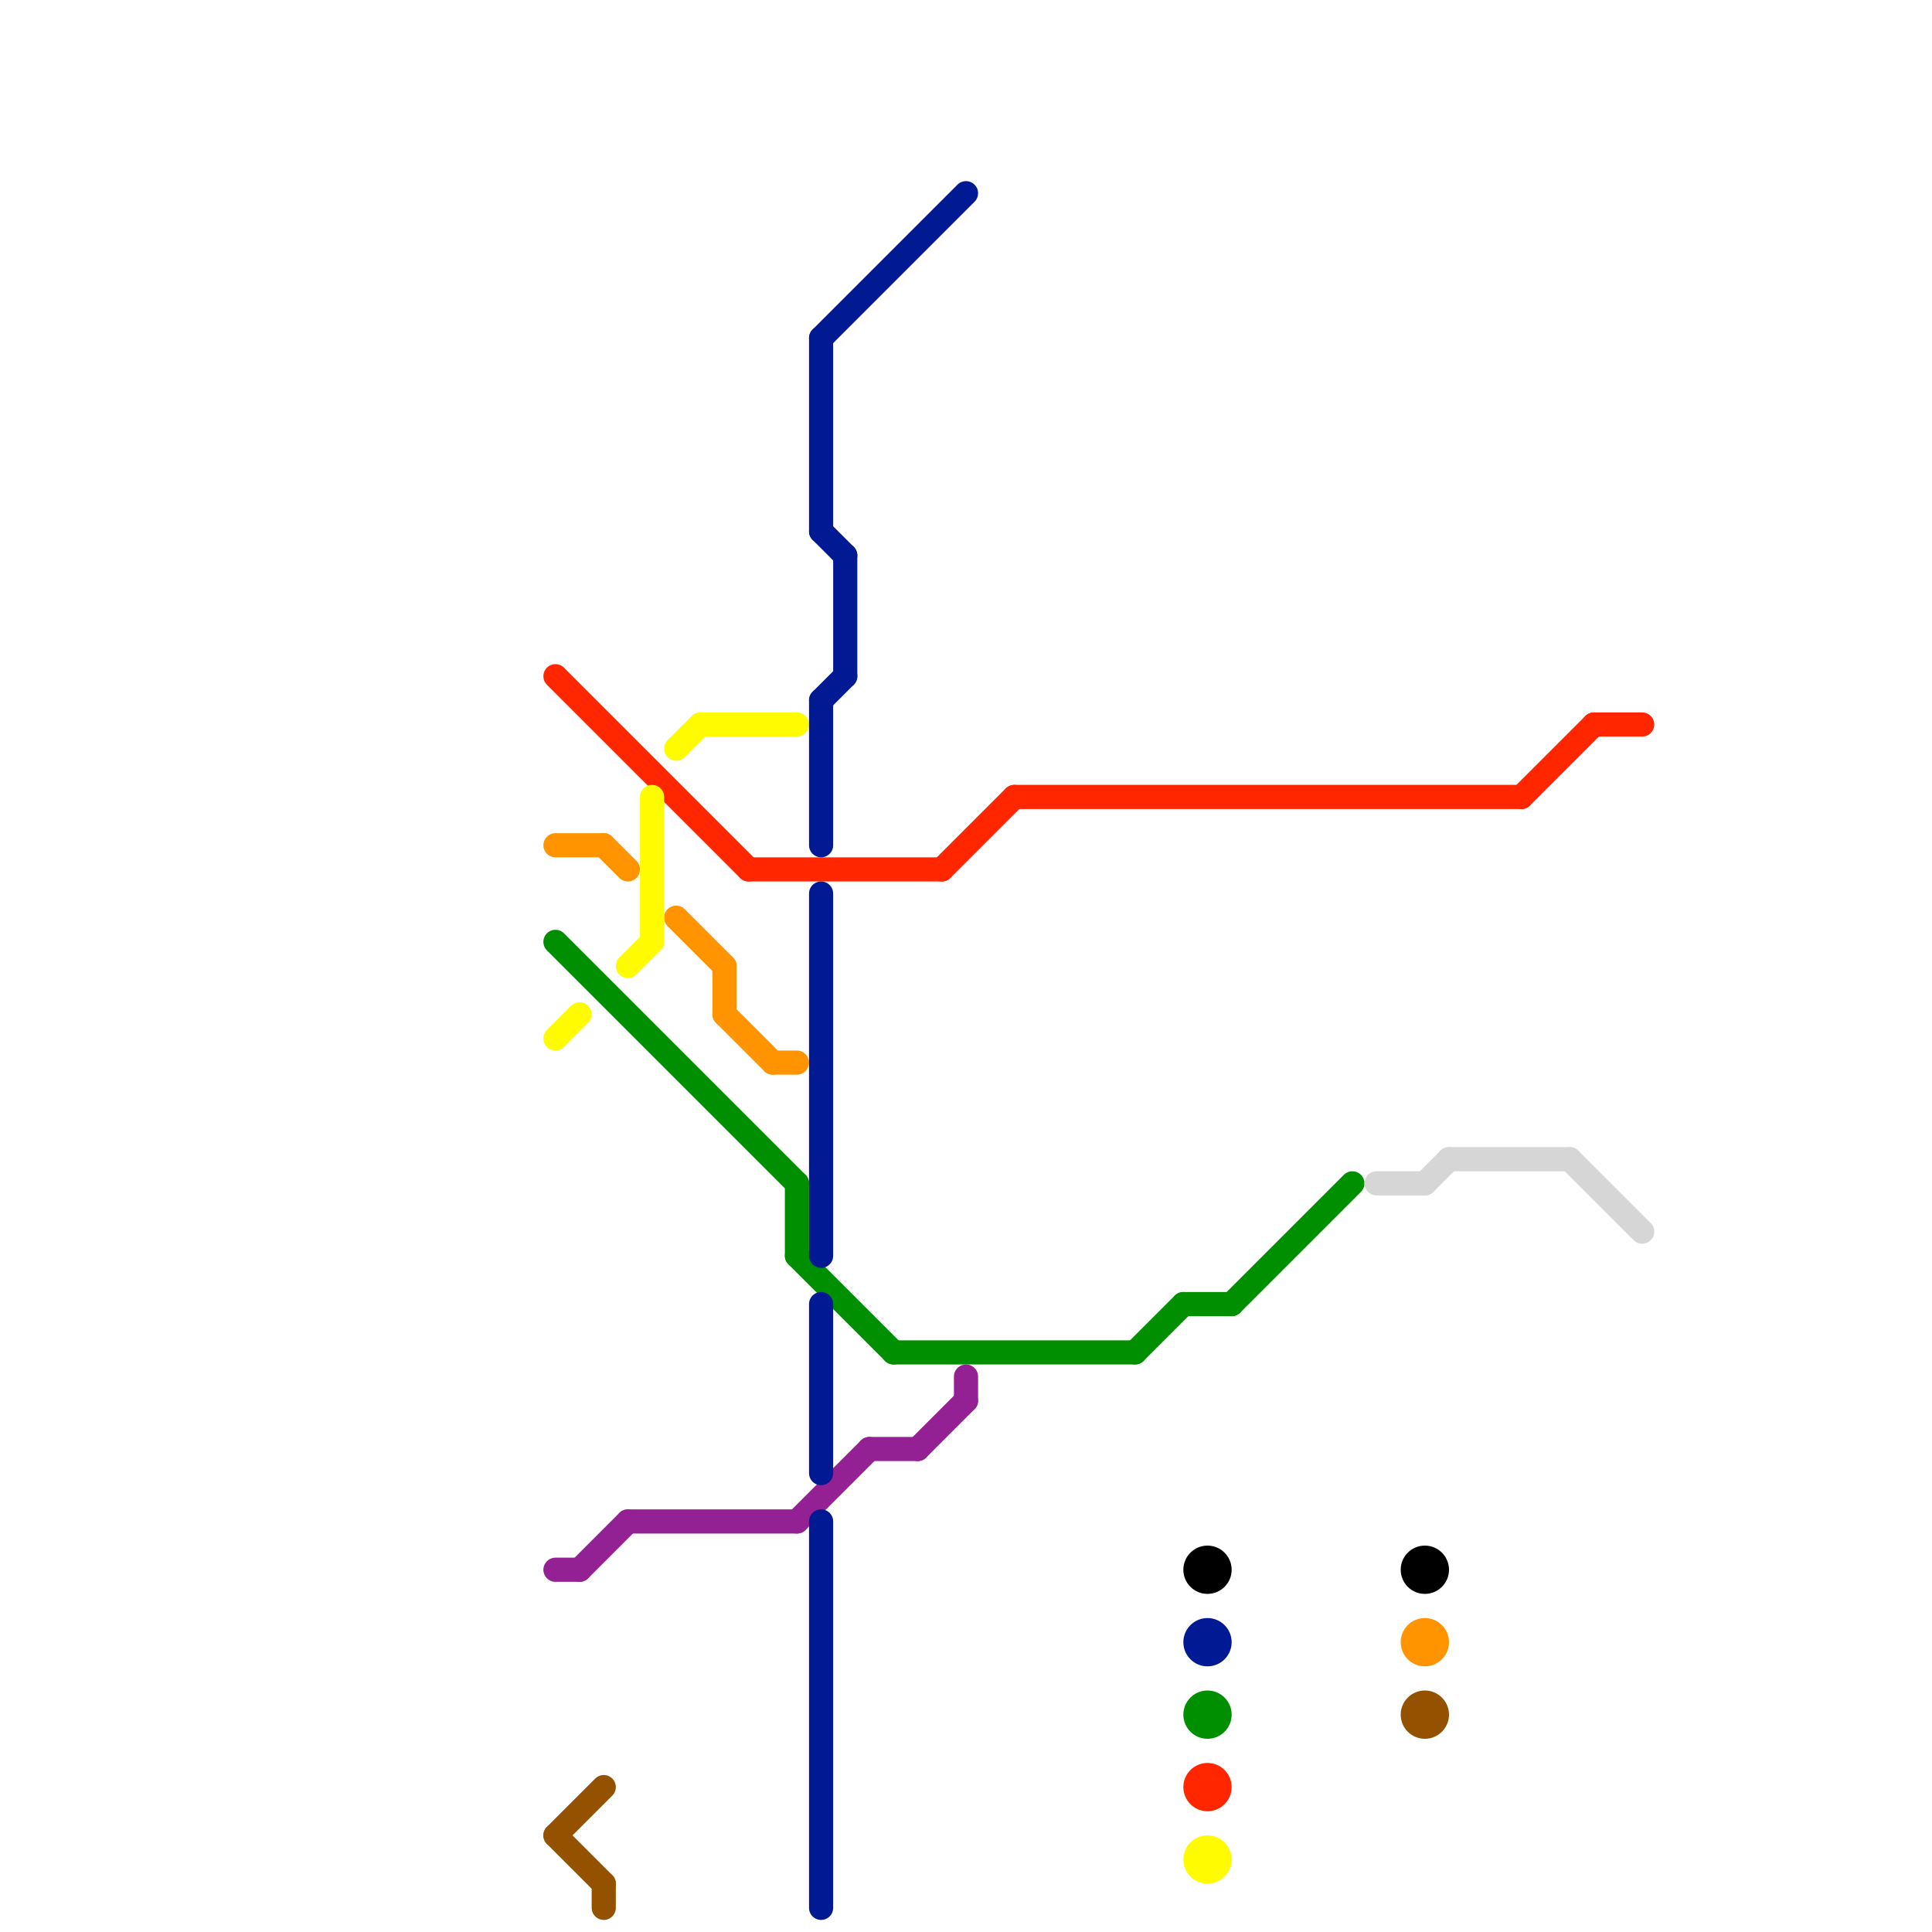 
<svg version="1.1" xmlns="http://www.w3.org/2000/svg" viewBox="0 0 80 80">
<style>text { font: 1px Helvetica; font-weight: 600; white-space: pre; dominant-baseline: central; } line { stroke-width: 1; fill: none; stroke-linecap: round; stroke-linejoin: round; } .c0 { stroke: #ff2600 } .c1 { stroke: #ff9300 } .c2 { stroke: #008f00 } .c3 { stroke: #fffb00 } .c4 { stroke: #942193 } .c5 { stroke: #945200 } .c6 { stroke: #011993 } .c7 { stroke: #000000 } .c8 { stroke: #d6d6d6 }</style><defs><g id="wm-xf"><circle r="1.2" fill="#000"/><circle r="0.9" fill="#fff"/><circle r="0.6" fill="#000"/><circle r="0.3" fill="#fff"/></g><g id="wm"><circle r="0.6" fill="#000"/><circle r="0.3" fill="#fff"/></g></defs><line class="c0" x1="39" y1="36" x2="42" y2="33"/><line class="c0" x1="66" y1="30" x2="68" y2="30"/><line class="c0" x1="42" y1="33" x2="63" y2="33"/><line class="c0" x1="23" y1="28" x2="31" y2="36"/><line class="c0" x1="31" y1="36" x2="39" y2="36"/><line class="c0" x1="63" y1="33" x2="66" y2="30"/><circle cx="50" cy="74" r="1" fill="#ff2600" /><line class="c1" x1="25" y1="35" x2="26" y2="36"/><line class="c1" x1="32" y1="44" x2="33" y2="44"/><line class="c1" x1="30" y1="40" x2="30" y2="42"/><line class="c1" x1="28" y1="38" x2="30" y2="40"/><line class="c1" x1="23" y1="35" x2="25" y2="35"/><line class="c1" x1="30" y1="42" x2="32" y2="44"/><circle cx="59" cy="68" r="1" fill="#ff9300" /><line class="c2" x1="51" y1="54" x2="56" y2="49"/><line class="c2" x1="33" y1="49" x2="33" y2="52"/><line class="c2" x1="47" y1="56" x2="49" y2="54"/><line class="c2" x1="23" y1="39" x2="33" y2="49"/><line class="c2" x1="33" y1="52" x2="37" y2="56"/><line class="c2" x1="49" y1="54" x2="51" y2="54"/><line class="c2" x1="37" y1="56" x2="47" y2="56"/><circle cx="50" cy="71" r="1" fill="#008f00" /><line class="c3" x1="27" y1="33" x2="27" y2="39"/><line class="c3" x1="23" y1="43" x2="24" y2="42"/><line class="c3" x1="26" y1="40" x2="27" y2="39"/><line class="c3" x1="29" y1="30" x2="33" y2="30"/><line class="c3" x1="28" y1="31" x2="29" y2="30"/><circle cx="50" cy="77" r="1" fill="#fffb00" /><line class="c4" x1="33" y1="63" x2="36" y2="60"/><line class="c4" x1="23" y1="65" x2="24" y2="65"/><line class="c4" x1="36" y1="60" x2="38" y2="60"/><line class="c4" x1="24" y1="65" x2="26" y2="63"/><line class="c4" x1="40" y1="57" x2="40" y2="58"/><line class="c4" x1="38" y1="60" x2="40" y2="58"/><line class="c4" x1="26" y1="63" x2="33" y2="63"/><line class="c5" x1="23" y1="76" x2="25" y2="74"/><line class="c5" x1="25" y1="78" x2="25" y2="79"/><line class="c5" x1="23" y1="76" x2="25" y2="78"/><circle cx="59" cy="71" r="1" fill="#945200" /><line class="c6" x1="34" y1="14" x2="34" y2="22"/><line class="c6" x1="35" y1="23" x2="35" y2="28"/><line class="c6" x1="34" y1="37" x2="34" y2="52"/><line class="c6" x1="34" y1="22" x2="35" y2="23"/><line class="c6" x1="34" y1="14" x2="40" y2="8"/><line class="c6" x1="34" y1="54" x2="34" y2="61"/><line class="c6" x1="34" y1="29" x2="35" y2="28"/><line class="c6" x1="34" y1="29" x2="34" y2="35"/><line class="c6" x1="34" y1="63" x2="34" y2="79"/><circle cx="50" cy="68" r="1" fill="#011993" /><circle cx="59" cy="65" r="1" fill="#000000" /><circle cx="50" cy="65" r="1" fill="#000000" /><line class="c8" x1="60" y1="48" x2="65" y2="48"/><line class="c8" x1="59" y1="49" x2="60" y2="48"/><line class="c8" x1="57" y1="49" x2="59" y2="49"/><line class="c8" x1="65" y1="48" x2="68" y2="51"/>
</svg>
